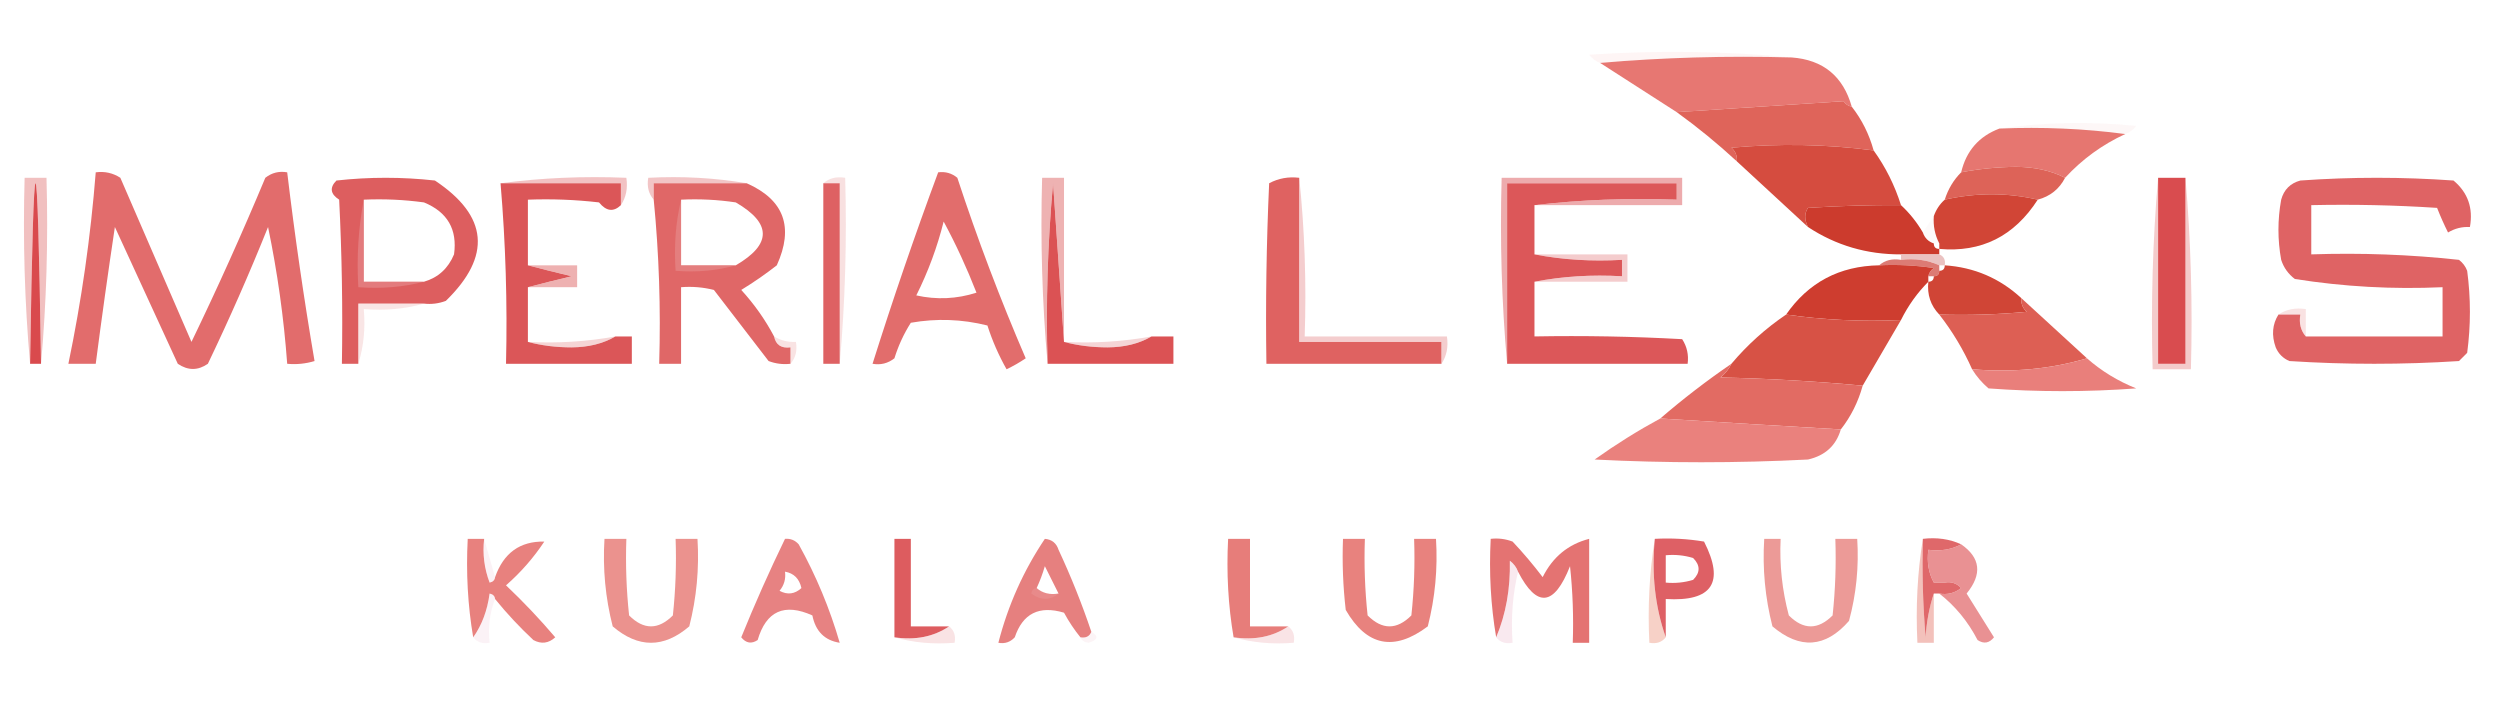 <?xml version="1.0" encoding="UTF-8"?>
<!DOCTYPE svg PUBLIC "-//W3C//DTD SVG 1.1//EN" "http://www.w3.org/Graphics/SVG/1.1/DTD/svg11.dtd">
<svg xmlns="http://www.w3.org/2000/svg" version="1.1" width="457px" height="130px" style="shape-rendering:geometricPrecision; text-rendering:geometricPrecision; image-rendering:optimizeQuality; fill-rule:evenodd; clip-rule:evenodd" xmlns:xlink="http://www.w3.org/1999/xlink">
<g><path style="opacity:0.158" fill="#f6c1c1" d="M 327.5,10.5 C 315.655,10.172 303.988,10.505 292.5,11.5C 291.711,11.217 291.044,10.717 290.5,10C 303.007,9.173 315.34,9.34 327.5,10.5 Z"/></g>
<g><path style="opacity:0.994" fill="#e77772" d="M 292.5,11.5 C 303.988,10.505 315.655,10.172 327.5,10.5C 333.258,10.924 336.925,13.924 338.5,19.5C 337.883,19.389 337.383,19.056 337,18.5C 326.735,19.156 316.568,19.822 306.5,20.5C 301.833,17.5 297.167,14.5 292.5,11.5 Z"/></g>
<g><path style="opacity:0.995" fill="#df645a" d="M 338.5,19.5 C 340.341,21.849 341.674,24.515 342.5,27.5C 333.912,26.364 325.245,26.198 316.5,27C 317.252,27.671 317.586,28.504 317.5,29.5C 313.978,26.25 310.311,23.25 306.5,20.5C 316.568,19.822 326.735,19.156 337,18.5C 337.383,19.056 337.883,19.389 338.5,19.5 Z"/></g>
<g><path style="opacity:0.125" fill="#f6c7c7" d="M 365.5,23.5 C 373.656,22.343 381.99,22.177 390.5,23C 389.956,23.717 389.289,24.217 388.5,24.5C 381.018,23.508 373.352,23.175 365.5,23.5 Z"/></g>
<g><path style="opacity:0.991" fill="#e6756f" d="M 365.5,23.5 C 373.352,23.175 381.018,23.508 388.5,24.5C 384.302,26.433 380.635,29.099 377.5,32.5C 374.913,31.184 371.913,30.517 368.5,30.5C 365.083,30.539 361.75,30.873 358.5,31.5C 359.431,27.571 361.764,24.905 365.5,23.5 Z"/></g>
<g><path style="opacity:0.986" fill="#dd6156" d="M 377.5,32.5 C 376.441,34.555 374.775,35.889 372.5,36.5C 366.933,35.196 361.266,35.196 355.5,36.5C 356.11,34.566 357.11,32.899 358.5,31.5C 361.75,30.873 365.083,30.539 368.5,30.5C 371.913,30.517 374.913,31.184 377.5,32.5 Z"/></g>
<g><path style="opacity:0.518" fill="#e6898b" d="M 91.5,33.5 C 98.982,32.508 106.648,32.175 114.5,32.5C 114.784,34.415 114.451,36.081 113.5,37.5C 113.5,36.167 113.5,34.833 113.5,33.5C 106.167,33.5 98.833,33.5 91.5,33.5 Z"/></g>
<g><path style="opacity:0.516" fill="#e79091" d="M 136.5,33.5 C 130.833,33.5 125.167,33.5 119.5,33.5C 119.5,34.5 119.5,35.5 119.5,36.5C 118.566,35.432 118.232,34.099 118.5,32.5C 124.69,32.177 130.69,32.51 136.5,33.5 Z"/></g>
<g><path style="opacity:0.995" fill="#d54c3f" d="M 342.5,27.5 C 344.674,30.515 346.341,33.849 347.5,37.5C 342.036,37.456 336.369,37.622 330.5,38C 329.829,38.986 329.829,40.153 330.5,41.5C 326.167,37.5 321.833,33.5 317.5,29.5C 317.586,28.504 317.252,27.671 316.5,27C 325.245,26.198 333.912,26.364 342.5,27.5 Z"/></g>
<g><path style="opacity:0.451" fill="#e78c8d" d="M 394.5,32.5 C 394.5,43.833 394.5,55.167 394.5,66.5C 396.167,66.5 397.833,66.5 399.5,66.5C 399.5,55.167 399.5,43.833 399.5,32.5C 400.495,43.988 400.828,55.655 400.5,67.5C 398.167,67.5 395.833,67.5 393.5,67.5C 393.172,55.655 393.505,43.988 394.5,32.5 Z"/></g>
<g><path style="opacity:0.993" fill="#d94c4f" d="M 394.5,32.5 C 396.167,32.5 397.833,32.5 399.5,32.5C 399.5,43.833 399.5,55.167 399.5,66.5C 397.833,66.5 396.167,66.5 394.5,66.5C 394.5,55.167 394.5,43.833 394.5,32.5 Z"/></g>
<g><path style="opacity:0.975" fill="#e16969" d="M 17.5,31.5 C 19.144,31.287 20.644,31.62 22,32.5C 26.333,42.5 30.667,52.5 35,62.5C 39.774,52.618 44.274,42.618 48.5,32.5C 49.689,31.571 51.022,31.238 52.5,31.5C 53.884,43.078 55.551,54.578 57.5,66C 55.866,66.493 54.199,66.66 52.5,66.5C 51.88,58.083 50.713,49.749 49,41.5C 45.608,49.951 41.941,58.284 38,66.5C 36.186,67.76 34.353,67.76 32.5,66.5C 28.667,58.167 24.833,49.833 21,41.5C 19.75,49.831 18.584,58.165 17.5,66.5C 15.833,66.5 14.167,66.5 12.5,66.5C 14.899,54.976 16.566,43.31 17.5,31.5 Z"/></g>
<g><path style="opacity:0.982" fill="#dd5c5d" d="M 77.5,55.5 C 73.5,55.5 69.5,55.5 65.5,55.5C 65.5,59.167 65.5,62.833 65.5,66.5C 64.5,66.5 63.5,66.5 62.5,66.5C 62.666,56.494 62.5,46.494 62,36.5C 60.383,35.464 60.216,34.297 61.5,33C 67.5,32.333 73.5,32.333 79.5,33C 89.244,39.474 89.911,46.807 81.5,55C 80.207,55.49 78.873,55.657 77.5,55.5 Z M 66.5,36.5 C 70.182,36.335 73.848,36.501 77.5,37C 81.799,38.766 83.632,41.933 83,46.5C 81.924,49.079 80.091,50.746 77.5,51.5C 73.833,51.5 70.167,51.5 66.5,51.5C 66.5,46.5 66.5,41.5 66.5,36.5 Z"/></g>
<g><path style="opacity:0.944" fill="#de5e5e" d="M 136.5,33.5 C 143.332,36.52 145.165,41.52 142,48.5C 139.92,50.123 137.754,51.623 135.5,53C 137.879,55.599 139.879,58.433 141.5,61.5C 141.821,63.048 142.821,63.715 144.5,63.5C 144.5,64.5 144.5,65.5 144.5,66.5C 143.127,66.657 141.793,66.49 140.5,66C 137.167,61.667 133.833,57.333 130.5,53C 128.527,52.505 126.527,52.338 124.5,52.5C 124.5,57.167 124.5,61.833 124.5,66.5C 123.167,66.5 121.833,66.5 120.5,66.5C 120.807,56.418 120.474,46.418 119.5,36.5C 119.5,35.5 119.5,34.5 119.5,33.5C 125.167,33.5 130.833,33.5 136.5,33.5 Z M 124.5,36.5 C 127.85,36.335 131.183,36.502 134.5,37C 141.086,40.826 141.086,44.66 134.5,48.5C 131.167,48.5 127.833,48.5 124.5,48.5C 124.5,44.5 124.5,40.5 124.5,36.5 Z"/></g>
<g><path style="opacity:0.326" fill="#e99fa0" d="M 150.5,33.5 C 151.568,32.566 152.901,32.232 154.5,32.5C 154.828,44.012 154.495,55.346 153.5,66.5C 153.5,55.5 153.5,44.5 153.5,33.5C 152.5,33.5 151.5,33.5 150.5,33.5 Z"/></g>
<g><path style="opacity:0.953" fill="#e06665" d="M 171.5,31.5 C 172.822,31.33 173.989,31.663 175,32.5C 178.676,43.695 182.842,54.695 187.5,65.5C 186.372,66.262 185.205,66.929 184,67.5C 182.558,64.95 181.392,62.284 180.5,59.5C 175.869,58.338 171.202,58.172 166.5,59C 165.214,61.022 164.214,63.189 163.5,65.5C 162.311,66.429 160.978,66.762 159.5,66.5C 163.203,54.754 167.203,43.087 171.5,31.5 Z M 172.5,40.5 C 174.725,44.623 176.725,48.956 178.5,53.5C 174.878,54.659 171.211,54.825 167.5,54C 169.664,49.674 171.331,45.174 172.5,40.5 Z"/></g>
<g><path style="opacity:0.968" fill="#de5d5c" d="M 237.5,32.5 C 237.5,42.5 237.5,52.5 237.5,62.5C 246.167,62.5 254.833,62.5 263.5,62.5C 263.5,63.833 263.5,65.167 263.5,66.5C 252.833,66.5 242.167,66.5 231.5,66.5C 231.333,55.495 231.5,44.495 232,33.5C 233.699,32.594 235.533,32.261 237.5,32.5 Z"/></g>
<g><path style="opacity:0.979" fill="#db5456" d="M 280.5,37.5 C 280.5,40.5 280.5,43.5 280.5,46.5C 285.64,47.488 290.974,47.821 296.5,47.5C 296.5,48.5 296.5,49.5 296.5,50.5C 290.974,50.179 285.64,50.512 280.5,51.5C 280.5,54.833 280.5,58.167 280.5,61.5C 289.506,61.334 298.506,61.5 307.5,62C 308.38,63.356 308.714,64.856 308.5,66.5C 297.5,66.5 286.5,66.5 275.5,66.5C 275.5,55.5 275.5,44.5 275.5,33.5C 285.833,33.5 296.167,33.5 306.5,33.5C 306.5,34.5 306.5,35.5 306.5,36.5C 297.651,36.174 288.984,36.507 280.5,37.5 Z"/></g>
<g><path style="opacity:0.965" fill="#de5e5f" d="M 416.5,57.5 C 417.833,57.5 419.167,57.5 420.5,57.5C 420.232,59.099 420.566,60.432 421.5,61.5C 429.833,61.5 438.167,61.5 446.5,61.5C 446.5,58.5 446.5,55.5 446.5,52.5C 437.418,52.914 428.418,52.414 419.5,51C 418.299,50.097 417.465,48.931 417,47.5C 416.333,43.833 416.333,40.167 417,36.5C 417.5,34.667 418.667,33.5 420.5,33C 429.833,32.333 439.167,32.333 448.5,33C 451.125,35.196 452.125,38.029 451.5,41.5C 450.07,41.421 448.736,41.754 447.5,42.5C 446.756,41.01 446.09,39.51 445.5,38C 437.841,37.5 430.174,37.334 422.5,37.5C 422.5,40.5 422.5,43.5 422.5,46.5C 431.554,46.194 440.554,46.528 449.5,47.5C 450.192,48.025 450.692,48.692 451,49.5C 451.667,54.5 451.667,59.5 451,64.5C 450.5,65 450,65.5 449.5,66C 439.167,66.667 428.833,66.667 418.5,66C 417.333,65.5 416.5,64.667 416,63.5C 415.211,61.288 415.378,59.288 416.5,57.5 Z"/></g>
<g><path style="opacity:0.482" fill="#e37c7e" d="M 7.5,66.5 C 6.833,22.5 6.167,22.5 5.5,66.5C 4.505,55.346 4.172,44.012 4.5,32.5C 5.833,32.5 7.167,32.5 8.5,32.5C 8.828,44.012 8.495,55.346 7.5,66.5 Z"/></g>
<g><path style="opacity:1" fill="#d94a4d" d="M 7.5,66.5 C 6.833,66.5 6.167,66.5 5.5,66.5C 6.167,22.5 6.833,22.5 7.5,66.5 Z"/></g>
<g><path style="opacity:0.986" fill="#db5456" d="M 91.5,33.5 C 98.833,33.5 106.167,33.5 113.5,33.5C 113.5,34.833 113.5,36.167 113.5,37.5C 112.151,38.797 110.818,38.63 109.5,37C 105.179,36.501 100.846,36.334 96.5,36.5C 96.5,40.5 96.5,44.5 96.5,48.5C 99.028,49.166 101.694,49.832 104.5,50.5C 101.694,51.168 99.028,51.834 96.5,52.5C 96.5,55.833 96.5,59.167 96.5,62.5C 98.978,63.164 101.645,63.498 104.5,63.5C 107.59,63.478 110.257,62.812 112.5,61.5C 113.5,61.5 114.5,61.5 115.5,61.5C 115.5,63.167 115.5,64.833 115.5,66.5C 107.833,66.5 100.167,66.5 92.5,66.5C 92.765,55.462 92.432,44.462 91.5,33.5 Z"/></g>
<g><path style="opacity:0.882" fill="#d94c4f" d="M 150.5,33.5 C 151.5,33.5 152.5,33.5 153.5,33.5C 153.5,44.5 153.5,55.5 153.5,66.5C 152.5,66.5 151.5,66.5 150.5,66.5C 150.5,55.5 150.5,44.5 150.5,33.5 Z"/></g>
<g><path style="opacity:0.989" fill="#db5153" d="M 194.5,62.5 C 196.978,63.164 199.645,63.498 202.5,63.5C 205.59,63.478 208.257,62.812 210.5,61.5C 211.833,61.5 213.167,61.5 214.5,61.5C 214.5,63.167 214.5,64.833 214.5,66.5C 206.833,66.5 199.167,66.5 191.5,66.5C 191.168,55.48 191.501,44.48 192.5,33.5C 193.167,43.325 193.833,52.992 194.5,62.5 Z"/></g>
<g><path style="opacity:0.58" fill="#e27a7b" d="M 194.5,62.5 C 193.833,52.992 193.167,43.325 192.5,33.5C 191.501,44.48 191.168,55.48 191.5,66.5C 190.505,55.346 190.172,44.012 190.5,32.5C 191.833,32.5 193.167,32.5 194.5,32.5C 194.5,42.5 194.5,52.5 194.5,62.5 Z"/></g>
<g><path style="opacity:0.58" fill="#e06f72" d="M 280.5,37.5 C 288.984,36.507 297.651,36.174 306.5,36.5C 306.5,35.5 306.5,34.5 306.5,33.5C 296.167,33.5 285.833,33.5 275.5,33.5C 275.5,44.5 275.5,55.5 275.5,66.5C 274.505,55.346 274.172,44.012 274.5,32.5C 285.5,32.5 296.5,32.5 307.5,32.5C 307.5,34.167 307.5,35.833 307.5,37.5C 298.5,37.5 289.5,37.5 280.5,37.5 Z"/></g>
<g><path style="opacity:0.373" fill="#edadae" d="M 66.5,36.5 C 66.5,41.5 66.5,46.5 66.5,51.5C 70.167,51.5 73.833,51.5 77.5,51.5C 73.702,52.483 69.702,52.817 65.5,52.5C 65.179,46.974 65.512,41.641 66.5,36.5 Z"/></g>
<g><path style="opacity:0.999" fill="#cc3b2d" d="M 347.5,37.5 C 349.063,38.945 350.396,40.611 351.5,42.5C 351.833,43.5 352.5,44.167 353.5,44.5C 353.5,45.167 353.833,45.5 354.5,45.5C 354.5,45.833 354.5,46.167 354.5,46.5C 352.167,46.5 349.833,46.5 347.5,46.5C 341.274,46.529 335.607,44.862 330.5,41.5C 329.829,40.153 329.829,38.986 330.5,38C 336.369,37.622 342.036,37.456 347.5,37.5 Z"/></g>
<g><path style="opacity:1" fill="#d14536" d="M 372.5,36.5 C 368.193,43.193 362.193,46.193 354.5,45.5C 354.5,45.167 354.5,44.833 354.5,44.5C 353.699,42.958 353.366,41.291 353.5,39.5C 353.932,38.291 354.599,37.291 355.5,36.5C 361.266,35.196 366.933,35.196 372.5,36.5 Z"/></g>
<g><path style="opacity:0.063" fill="#edbbb7" d="M 353.5,39.5 C 353.366,41.291 353.699,42.958 354.5,44.5C 354.167,44.5 353.833,44.5 353.5,44.5C 352.5,44.167 351.833,43.5 351.5,42.5C 352.167,41.5 352.833,40.5 353.5,39.5 Z"/></g>
<g><path style="opacity:1" fill="#eac2c1" d="M 347.5,47.5 C 347.5,47.167 347.5,46.833 347.5,46.5C 349.833,46.5 352.167,46.5 354.5,46.5C 355.338,46.842 355.672,47.508 355.5,48.5C 355.167,48.5 354.833,48.5 354.5,48.5C 352.393,47.532 350.059,47.198 347.5,47.5 Z"/></g>
<g><path style="opacity:1" fill="#dc7b74" d="M 343.5,48.5 C 344.568,47.566 345.901,47.232 347.5,47.5C 350.059,47.198 352.393,47.532 354.5,48.5C 354.5,48.833 354.5,49.167 354.5,49.5C 354.5,50.167 354.167,50.5 353.5,50.5C 353.167,50.5 352.833,50.5 352.5,50.5C 352.611,49.883 352.944,49.383 353.5,49C 350.183,48.502 346.85,48.335 343.5,48.5 Z"/></g>
<g><path style="opacity:0.394" fill="#eaa0a1" d="M 124.5,36.5 C 124.5,40.5 124.5,44.5 124.5,48.5C 127.833,48.5 131.167,48.5 134.5,48.5C 131.038,49.482 127.371,49.815 123.5,49.5C 123.182,44.968 123.515,40.634 124.5,36.5 Z"/></g>
<g><path style="opacity:0.451" fill="#e68f91" d="M 280.5,46.5 C 286.167,46.5 291.833,46.5 297.5,46.5C 297.5,48.167 297.5,49.833 297.5,51.5C 291.833,51.5 286.167,51.5 280.5,51.5C 285.64,50.512 290.974,50.179 296.5,50.5C 296.5,49.5 296.5,48.5 296.5,47.5C 290.974,47.821 285.64,47.488 280.5,46.5 Z"/></g>
<g><path style="opacity:0.61" fill="#e48081" d="M 96.5,48.5 C 99.5,48.5 102.5,48.5 105.5,48.5C 105.5,49.833 105.5,51.167 105.5,52.5C 102.5,52.5 99.5,52.5 96.5,52.5C 99.028,51.834 101.694,51.168 104.5,50.5C 101.694,49.832 99.028,49.166 96.5,48.5 Z"/></g>
<g><path style="opacity:1" fill="#d04536" d="M 355.5,48.5 C 360.884,48.859 365.551,50.859 369.5,54.5C 369.414,55.496 369.748,56.329 370.5,57C 365.177,57.499 359.844,57.666 354.5,57.5C 352.919,55.858 352.253,53.858 352.5,51.5C 353.167,51.5 353.5,51.167 353.5,50.5C 354.167,50.5 354.5,50.167 354.5,49.5C 355.167,49.5 355.5,49.167 355.5,48.5 Z"/></g>
<g><path style="opacity:0.999" fill="#ce3d2f" d="M 343.5,48.5 C 346.85,48.335 350.183,48.502 353.5,49C 352.944,49.383 352.611,49.883 352.5,50.5C 352.5,50.833 352.5,51.167 352.5,51.5C 350.478,53.531 348.811,55.865 347.5,58.5C 340.313,58.825 333.313,58.491 326.5,57.5C 330.579,51.626 336.245,48.626 343.5,48.5 Z"/></g>
<g><path style="opacity:0.325" fill="#edb0b0" d="M 77.5,55.5 C 74.038,56.482 70.371,56.815 66.5,56.5C 66.813,60.042 66.479,63.375 65.5,66.5C 65.5,62.833 65.5,59.167 65.5,55.5C 69.5,55.5 73.5,55.5 77.5,55.5 Z"/></g>
<g><path style="opacity:0.294" fill="#ea9d9e" d="M 416.5,57.5 C 417.919,56.549 419.585,56.215 421.5,56.5C 421.5,58.167 421.5,59.833 421.5,61.5C 420.566,60.432 420.232,59.099 420.5,57.5C 419.167,57.5 417.833,57.5 416.5,57.5 Z"/></g>
<g><path style="opacity:0.482" fill="#e99899" d="M 237.5,32.5 C 238.494,41.986 238.827,51.652 238.5,61.5C 247.167,61.5 255.833,61.5 264.5,61.5C 264.784,63.415 264.451,65.081 263.5,66.5C 263.5,65.167 263.5,63.833 263.5,62.5C 254.833,62.5 246.167,62.5 237.5,62.5C 237.5,52.5 237.5,42.5 237.5,32.5 Z"/></g>
<g><path style="opacity:0.997" fill="#d75245" d="M 326.5,57.5 C 333.313,58.491 340.313,58.825 347.5,58.5C 345.152,62.535 342.818,66.535 340.5,70.5C 331.911,69.695 323.244,69.195 314.5,69C 315.381,68.292 316.047,67.458 316.5,66.5C 319.415,63.041 322.748,60.041 326.5,57.5 Z"/></g>
<g><path style="opacity:1" fill="#dd5f54" d="M 369.5,54.5 C 373.5,58.167 377.5,61.833 381.5,65.5C 374.913,67.461 367.913,68.128 360.5,67.5C 358.898,63.905 356.898,60.571 354.5,57.5C 359.844,57.666 365.177,57.499 370.5,57C 369.748,56.329 369.414,55.496 369.5,54.5 Z"/></g>
<g><path style="opacity:0.387" fill="#e79395" d="M 112.5,61.5 C 110.257,62.812 107.59,63.478 104.5,63.5C 101.645,63.498 98.978,63.164 96.5,62.5C 101.927,62.782 107.26,62.449 112.5,61.5 Z"/></g>
<g><path style="opacity:0.387" fill="#e79496" d="M 210.5,61.5 C 208.257,62.812 205.59,63.478 202.5,63.5C 199.645,63.498 196.978,63.164 194.5,62.5C 199.927,62.782 205.26,62.449 210.5,61.5 Z"/></g>
<g><path style="opacity:0.302" fill="#eca2a2" d="M 141.5,61.5 C 142.708,62.234 144.041,62.567 145.5,62.5C 145.768,64.099 145.434,65.432 144.5,66.5C 144.5,65.5 144.5,64.5 144.5,63.5C 142.821,63.715 141.821,63.048 141.5,61.5 Z"/></g>
<g><path style="opacity:1" fill="#e97f7b" d="M 381.5,65.5 C 384.138,67.824 387.138,69.657 390.5,71C 381.5,71.667 372.5,71.667 363.5,71C 362.29,69.961 361.29,68.794 360.5,67.5C 367.913,68.128 374.913,67.461 381.5,65.5 Z"/></g>
<g><path style="opacity:0.989" fill="#e26a62" d="M 316.5,66.5 C 316.047,67.458 315.381,68.292 314.5,69C 323.244,69.195 331.911,69.695 340.5,70.5C 339.674,73.485 338.341,76.151 336.5,78.5C 325.401,77.854 314.401,77.187 303.5,76.5C 307.644,72.927 311.978,69.594 316.5,66.5 Z"/></g>
<g><path style="opacity:0.987" fill="#ea807c" d="M 303.5,76.5 C 314.401,77.187 325.401,77.854 336.5,78.5C 335.641,81.452 333.641,83.285 330.5,84C 317.5,84.667 304.5,84.667 291.5,84C 295.388,81.228 299.388,78.728 303.5,76.5 Z"/></g>
<g><path style="opacity:0.987" fill="#dd5a5d" d="M 173.5,114.5 C 170.663,116.402 167.329,117.069 163.5,116.5C 163.5,110.5 163.5,104.5 163.5,98.5C 164.5,98.5 165.5,98.5 166.5,98.5C 166.5,103.833 166.5,109.167 166.5,114.5C 168.833,114.5 171.167,114.5 173.5,114.5 Z"/></g>
<g><path style="opacity:0.475" fill="#ef9e8a" d="M 302.5,98.5 C 301.88,104.926 302.547,110.926 304.5,116.5C 303.791,117.404 302.791,117.737 301.5,117.5C 301.177,110.978 301.51,104.645 302.5,98.5 Z"/></g>
<g><path style="opacity:0.548" fill="#e98f83" d="M 351.5,98.5 C 351.334,104.509 351.501,110.509 352,116.5C 352.183,113.635 352.683,110.969 353.5,108.5C 353.5,111.5 353.5,114.5 353.5,117.5C 352.5,117.5 351.5,117.5 350.5,117.5C 350.177,110.978 350.51,104.645 351.5,98.5 Z"/></g>
<g><path style="opacity:0.986" fill="#e77c79" d="M 235.5,114.5 C 232.663,116.402 229.329,117.069 225.5,116.5C 224.51,110.69 224.177,104.69 224.5,98.5C 225.833,98.5 227.167,98.5 228.5,98.5C 228.5,103.833 228.5,109.167 228.5,114.5C 230.833,114.5 233.167,114.5 235.5,114.5 Z"/></g>
<g><path style="opacity:1" fill="#de6065" d="M 302.5,98.5 C 305.518,98.335 308.518,98.502 311.5,99C 315.324,106.51 312.991,110.01 304.5,109.5C 304.5,111.833 304.5,114.167 304.5,116.5C 302.547,110.926 301.88,104.926 302.5,98.5 Z M 304.5,101.5 C 306.199,101.34 307.866,101.506 309.5,102C 310.833,103.333 310.833,104.667 309.5,106C 307.866,106.494 306.199,106.66 304.5,106.5C 304.5,104.833 304.5,103.167 304.5,101.5 Z"/></g>
<g><path style="opacity:1" fill="#e47372" d="M 277.5,104.5 C 277.217,103.711 276.717,103.044 276,102.5C 276.114,107.606 275.28,112.273 273.5,116.5C 272.51,110.69 272.177,104.69 272.5,98.5C 273.873,98.343 275.207,98.51 276.5,99C 278.452,101.074 280.285,103.241 282,105.5C 283.837,101.819 286.67,99.485 290.5,98.5C 290.5,104.833 290.5,111.167 290.5,117.5C 289.5,117.5 288.5,117.5 287.5,117.5C 287.666,112.821 287.499,108.155 287,103.5C 284.102,110.845 280.935,111.178 277.5,104.5 Z"/></g>
<g><path style="opacity:0.263" fill="#e8aec3" d="M 277.5,104.5 C 276.515,108.634 276.182,112.968 276.5,117.5C 275.209,117.737 274.209,117.404 273.5,116.5C 275.28,112.273 276.114,107.606 276,102.5C 276.717,103.044 277.217,103.711 277.5,104.5 Z"/></g>
<g><path style="opacity:0.919" fill="#e67773" d="M 88.5,98.5 C 88.187,101.247 88.52,103.914 89.5,106.5C 90.107,106.376 90.44,106.043 90.5,105.5C 92.058,101.082 95.058,98.915 99.5,99C 97.539,101.963 95.206,104.629 92.5,107C 95.683,110.015 98.683,113.182 101.5,116.5C 100.277,117.614 98.944,117.781 97.5,117C 94.961,114.63 92.628,112.13 90.5,109.5C 90.44,108.957 90.107,108.624 89.5,108.5C 89.08,111.616 88.08,114.283 86.5,116.5C 85.51,110.69 85.177,104.69 85.5,98.5C 86.5,98.5 87.5,98.5 88.5,98.5 Z"/></g>
<g><path style="opacity:0.18" fill="#ebbcd0" d="M 88.5,98.5 C 89.167,100.833 89.833,103.167 90.5,105.5C 90.44,106.043 90.107,106.376 89.5,106.5C 88.52,103.914 88.187,101.247 88.5,98.5 Z"/></g>
<g><path style="opacity:0.839" fill="#d94b4e" d="M 351.5,98.5 C 354.059,98.198 356.393,98.532 358.5,99.5C 356.735,100.461 354.735,100.795 352.5,100.5C 352.205,102.735 352.539,104.735 353.5,106.5C 354.167,106.5 354.833,106.5 355.5,106.5C 356.675,106.281 357.675,106.614 358.5,107.5C 357.311,108.429 355.978,108.762 354.5,108.5C 354.167,108.5 353.833,108.5 353.5,108.5C 352.683,110.969 352.183,113.635 352,116.5C 351.501,110.509 351.334,104.509 351.5,98.5 Z"/></g>
<g><path style="opacity:0.87" fill="#e26d6c" d="M 199.5,115.5 C 199.158,116.338 198.492,116.672 197.5,116.5C 196.399,115.152 195.399,113.652 194.5,112C 189.96,110.641 186.96,112.141 185.5,116.5C 184.675,117.386 183.675,117.719 182.5,117.5C 184.267,110.638 187.1,104.305 191,98.5C 192.28,98.614 193.113,99.28 193.5,100.5C 195.79,105.409 197.79,110.409 199.5,115.5 Z M 193.5,108.5 C 191.901,108.768 190.568,108.434 189.5,107.5C 190.09,106.234 190.59,104.901 191,103.5C 191.847,105.193 192.68,106.86 193.5,108.5 Z"/></g>
<g><path style="opacity:0.156" fill="#f0c0c5" d="M 189.5,107.5 C 190.568,108.434 191.901,108.768 193.5,108.5C 191.965,109.788 190.299,109.788 188.5,108.5C 188.624,107.893 188.957,107.56 189.5,107.5 Z"/></g>
<g><path style="opacity:0.18" fill="#ecbccd" d="M 90.5,109.5 C 89.527,111.948 89.194,114.615 89.5,117.5C 88.209,117.737 87.209,117.404 86.5,116.5C 88.08,114.283 89.08,111.616 89.5,108.5C 90.107,108.624 90.44,108.957 90.5,109.5 Z"/></g>
<g><path style="opacity:0.884" fill="#e98480" d="M 110.5,98.5 C 111.833,98.5 113.167,98.5 114.5,98.5C 114.334,103.179 114.501,107.845 115,112.5C 117.667,115.167 120.333,115.167 123,112.5C 123.499,107.845 123.666,103.179 123.5,98.5C 124.833,98.5 126.167,98.5 127.5,98.5C 127.839,103.93 127.339,109.264 126,114.5C 121.333,118.5 116.667,118.5 112,114.5C 110.661,109.264 110.161,103.93 110.5,98.5 Z"/></g>
<g><path style="opacity:0.861" fill="#e36f6e" d="M 143.5,98.5 C 144.496,98.414 145.329,98.748 146,99.5C 149.192,105.252 151.692,111.252 153.5,117.5C 150.754,117.072 149.087,115.406 148.5,112.5C 143.386,110.196 140.052,111.696 138.5,117C 137.365,117.749 136.365,117.583 135.5,116.5C 137.979,110.387 140.646,104.387 143.5,98.5 Z M 143.5,104.5 C 145.121,104.787 146.121,105.787 146.5,107.5C 145.277,108.614 143.944,108.781 142.5,108C 143.337,106.989 143.67,105.822 143.5,104.5 Z"/></g>
<g><path style="opacity:0.784" fill="#e37375" d="M 358.5,99.5 C 362.05,101.96 362.383,104.96 359.5,108.5C 361.167,111.167 362.833,113.833 364.5,116.5C 363.635,117.583 362.635,117.749 361.5,117C 359.734,113.596 357.401,110.762 354.5,108.5C 355.978,108.762 357.311,108.429 358.5,107.5C 357.675,106.614 356.675,106.281 355.5,106.5C 359.745,103.302 359.078,101.636 353.5,101.5C 353.5,103.167 353.5,104.833 353.5,106.5C 352.539,104.735 352.205,102.735 352.5,100.5C 354.735,100.795 356.735,100.461 358.5,99.5 Z M 355.5,106.5 C 354.833,106.5 354.167,106.5 353.5,106.5C 353.5,104.833 353.5,103.167 353.5,101.5C 359.078,101.636 359.745,103.302 355.5,106.5 Z"/></g>
<g><path style="opacity:0.773" fill="#e67c78" d="M 322.5,98.5 C 323.5,98.5 324.5,98.5 325.5,98.5C 325.275,103.248 325.775,107.915 327,112.5C 329.667,115.167 332.333,115.167 335,112.5C 335.499,107.845 335.666,103.179 335.5,98.5C 336.833,98.5 338.167,98.5 339.5,98.5C 339.825,103.599 339.325,108.599 338,113.5C 333.701,118.423 329.034,118.756 324,114.5C 322.661,109.264 322.161,103.93 322.5,98.5 Z"/></g>
<g><path style="opacity:1" fill="#e8827e" d="M 245.5,98.5 C 246.833,98.5 248.167,98.5 249.5,98.5C 249.334,103.179 249.501,107.845 250,112.5C 252.667,115.167 255.333,115.167 258,112.5C 258.499,107.845 258.666,103.179 258.5,98.5C 259.833,98.5 261.167,98.5 262.5,98.5C 262.839,103.93 262.339,109.264 261,114.5C 254.834,119.133 249.834,118.133 246,111.5C 245.501,107.179 245.334,102.846 245.5,98.5 Z"/></g>
<g><path style="opacity:0.297" fill="#eba2a7" d="M 173.5,114.5 C 174.404,115.209 174.737,116.209 174.5,117.5C 170.629,117.815 166.962,117.482 163.5,116.5C 167.329,117.069 170.663,116.402 173.5,114.5 Z"/></g>
<g><path style="opacity:0.149" fill="#edb7c4" d="M 199.5,115.5 C 200.885,116.302 200.718,116.969 199,117.5C 198.235,117.43 197.735,117.097 197.5,116.5C 198.492,116.672 199.158,116.338 199.5,115.5 Z"/></g>
<g><path style="opacity:0.298" fill="#eba5ab" d="M 235.5,114.5 C 236.404,115.209 236.737,116.209 236.5,117.5C 232.629,117.815 228.962,117.482 225.5,116.5C 229.329,117.069 232.663,116.402 235.5,114.5 Z"/></g>
</svg>
